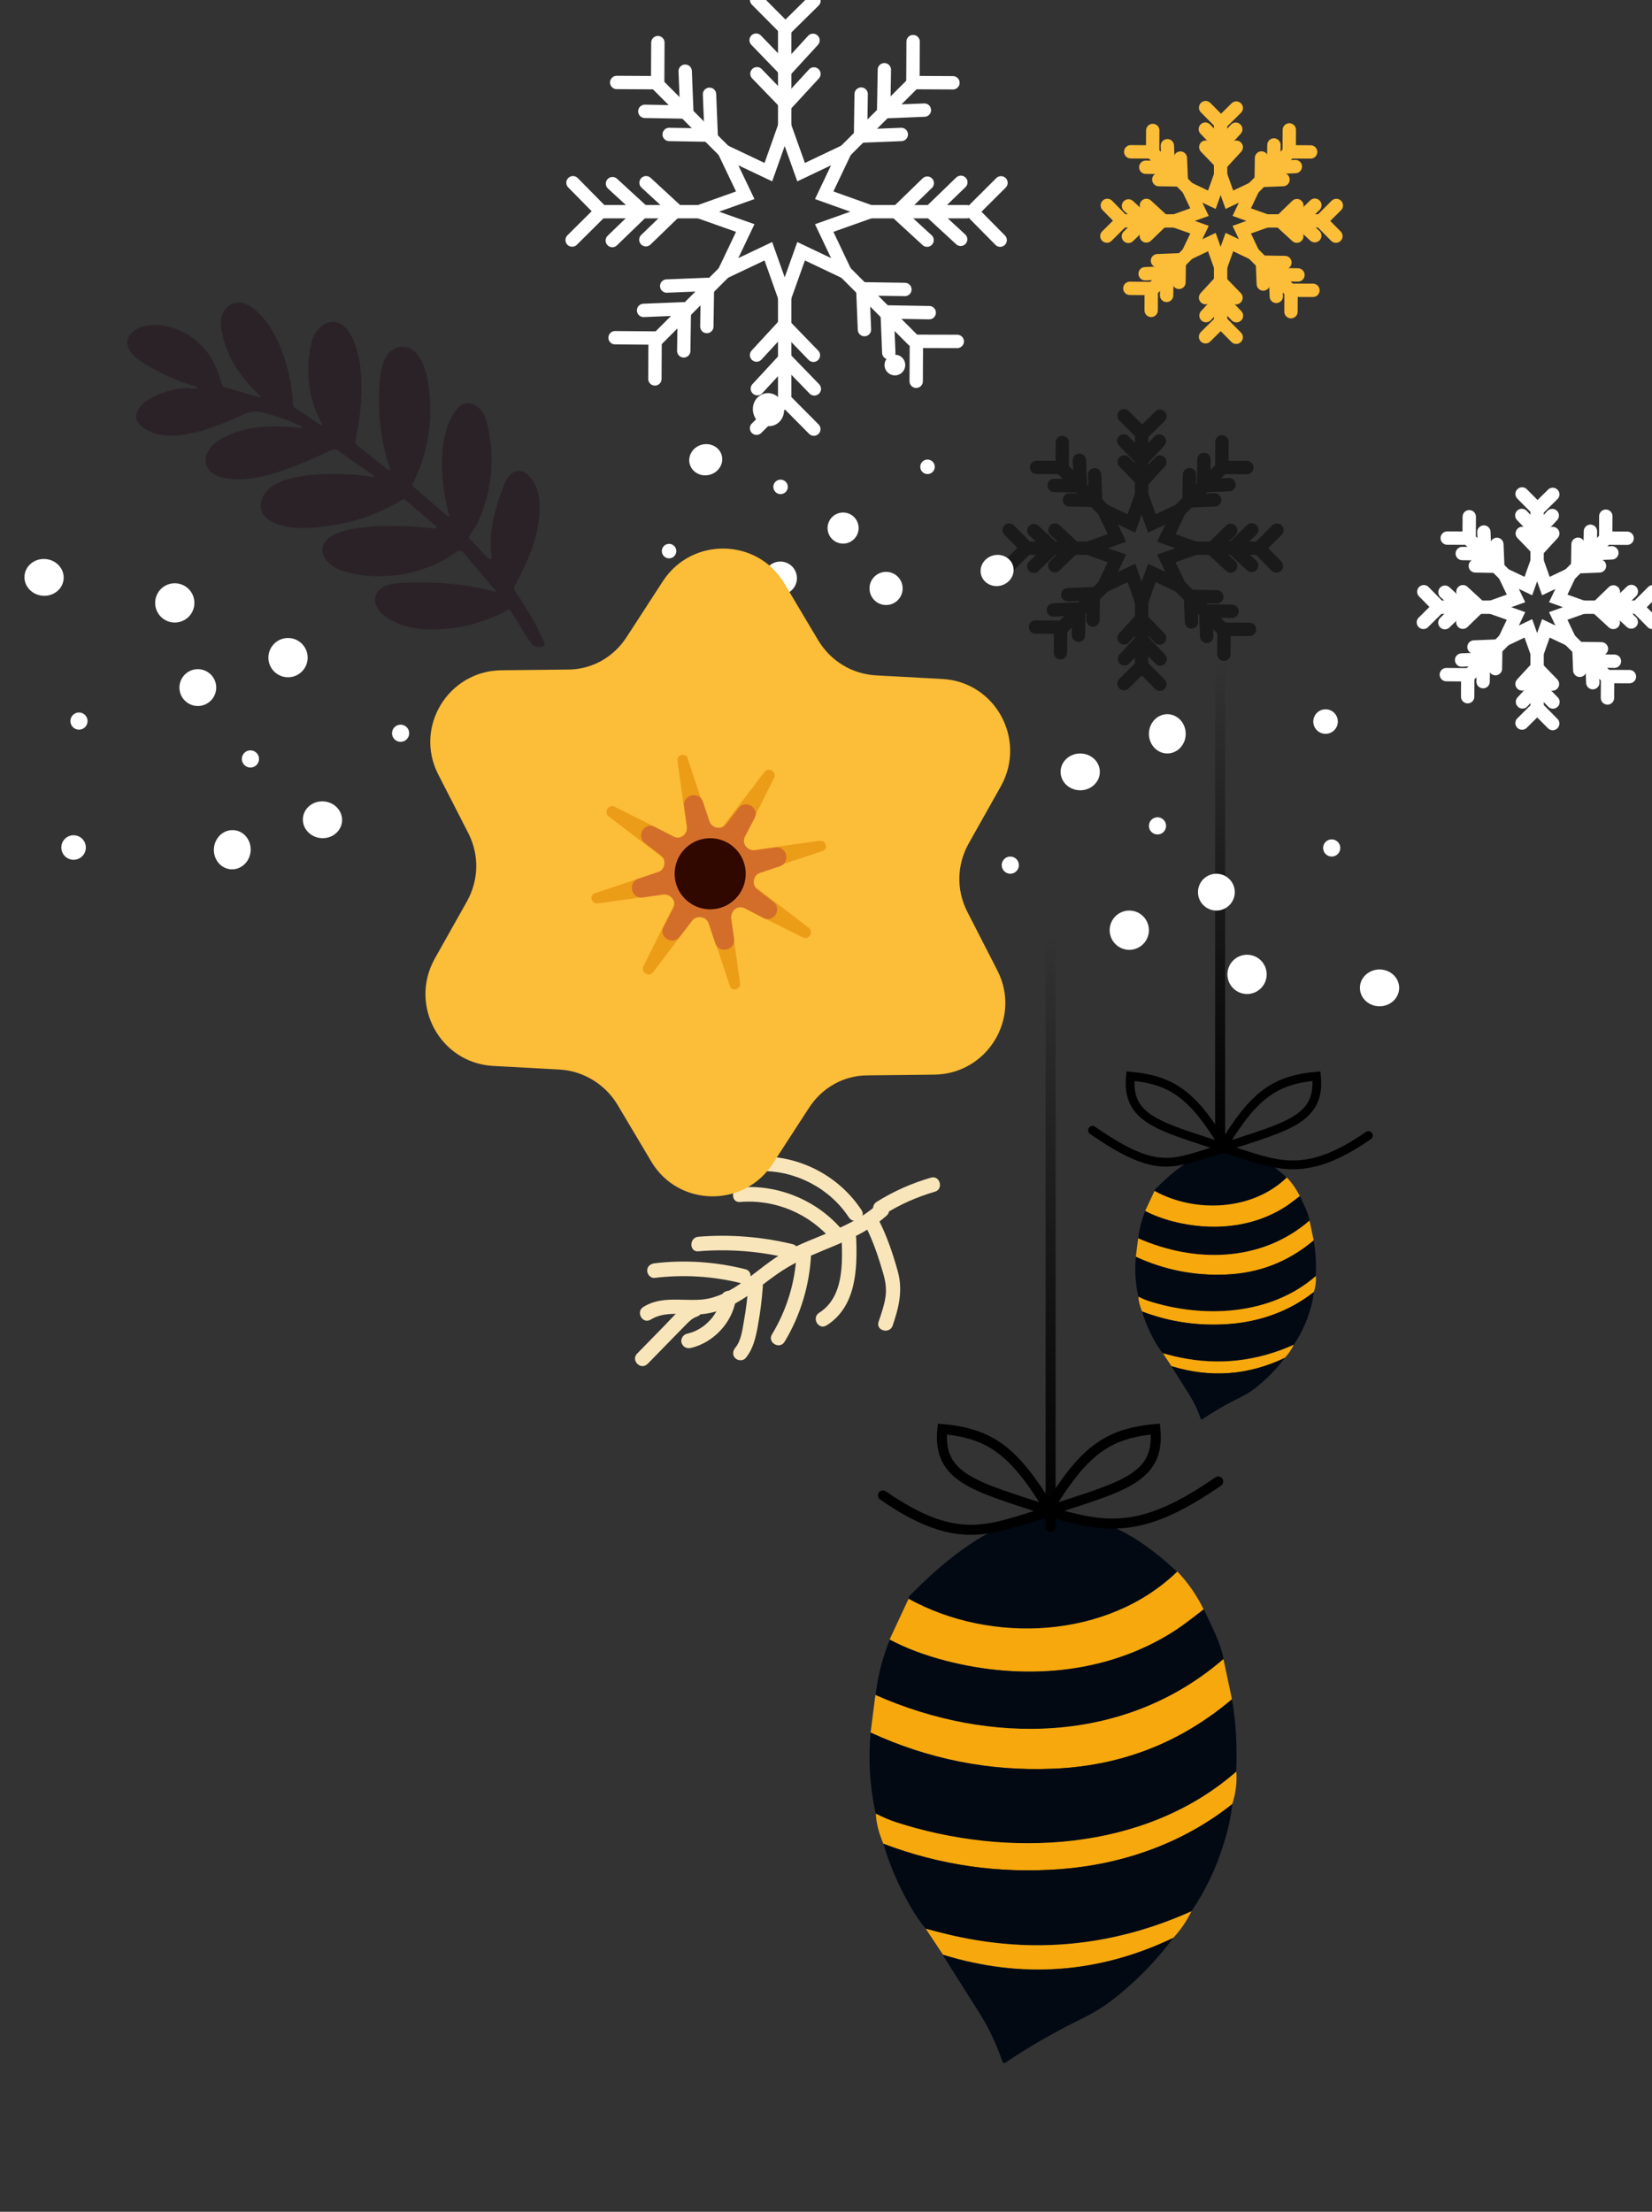 <svg xmlns="http://www.w3.org/2000/svg" fill="none" viewBox="0 0 337 451" height="451" width="337">
<rect x="0" y="0" width="337" height="451" fill="#333333" stroke="none"/>
<g clip-path="url(#clip0_165_402)">
<path fill="#020913" d="M240.127 320.504C225.917 334.281 202.129 335.358 185.295 326.052C185.323 325.911 185.338 325.67 185.538 325.411C201.535 309.188 218.628 300.173 240.122 320.5L240.127 320.504Z"></path>
<path fill="#F7A80C" d="M185.339 325.995C202.162 335.303 225.96 334.224 240.171 320.448C242.371 322.727 244.147 325.345 245.53 328.144C242.572 330.477 240.525 331.946 239.401 332.653C225.58 341.444 208.608 342.678 192.912 338.63C188.674 337.495 184.867 336.116 181.468 334.315L185.344 326L185.339 325.995Z"></path>
<path fill="#020913" d="M181.513 334.35C184.912 336.151 188.674 337.576 192.957 338.665C208.648 342.719 225.621 341.484 239.446 332.688C240.565 331.987 242.652 330.466 245.575 328.179C247.118 331.517 248.925 334.735 249.616 338.324C229.489 355.694 201.814 355.916 178.622 345.652C179.051 341.687 180.06 337.927 181.507 334.345L181.513 334.35Z"></path>
<path fill="#F7A80C" d="M178.577 345.618C201.764 355.886 229.485 355.699 249.571 338.289L251.312 346.492C240.77 355.424 228.614 360.142 214.663 360.661C201.739 361.146 189.367 358.67 177.599 353.284L178.577 345.618Z"></path>
<path fill="#020913" d="M177.599 353.284C189.323 358.727 201.7 361.197 214.663 360.661C228.608 360.138 240.799 355.374 251.312 346.492C252.155 351.271 252.404 356.175 252.176 361.278C233.369 377.687 205.312 378.938 182.683 371.579C181.565 371.209 180.243 370.681 178.645 369.859C177.422 364.291 177.092 358.747 177.603 353.278L177.599 353.284Z"></path>
<path fill="#F7A80C" d="M178.68 369.814C180.272 370.632 181.599 371.163 182.718 371.534C205.347 378.893 233.455 377.681 252.211 361.233C252.362 363.494 252.081 365.673 251.38 367.86C241.277 375.897 229.023 380.207 216.248 381.139C203.797 382.071 191.75 380.352 180.204 375.958C179.273 373.75 178.724 371.677 178.675 369.82L178.68 369.814Z"></path>
<path fill="#020913" d="M180.209 375.952C191.754 380.346 203.797 382.071 216.252 381.134C228.977 380.162 241.282 375.891 251.384 367.854C251.234 369.224 251.016 370.461 250.764 371.752C249.237 378.417 246.651 384.425 243.045 389.724C227.805 396.507 212.295 398.296 196.429 395.108C194.8 394.757 192.26 394.197 188.843 393.282C187.691 391.895 186.6 390.312 185.632 388.572C183.242 384.407 181.449 380.218 180.204 375.948L180.209 375.952Z"></path>
<path fill="#F7A80C" d="M188.842 393.282C192.26 394.197 194.761 394.808 196.429 395.108C212.29 398.302 227.852 396.552 243.045 389.724C242.089 391.705 240.869 393.49 239.356 395.131C224.175 402.373 208.493 403.534 192.36 398.562L188.848 393.286L188.842 393.282Z"></path>
<path fill="#020913" d="M192.31 398.614C208.444 403.586 224.126 402.425 239.307 395.183C235.611 400.169 231.276 404.49 226.439 408.179C224.907 409.309 222.841 410.593 220.204 411.858C214.997 414.432 209.96 417.308 205.115 420.577C204.903 420.746 204.655 420.636 204.542 420.467C204.509 420.441 204.488 420.398 204.48 420.338C203.29 416.858 201.759 413.61 199.772 410.415C197.21 406.369 194.704 402.448 192.31 398.614Z"></path>
<path stroke-linecap="round" stroke-width="2.044" stroke="url(#paint0_linear_165_402)" d="M248.901 232.973V134.654"></path>
<path stroke-linecap="round" stroke-width="2.044" stroke="url(#paint1_linear_165_402)" d="M214.318 311.343V190.226"></path>
<path stroke-linejoin="round" stroke-linecap="round" stroke-width="2.725" stroke="#1A1A1A" d="M249.27 90.088L249.244 95.315L254.353 95.341"></path>
<path stroke-linejoin="round" stroke-linecap="round" stroke-width="2.725" stroke="#1A1A1A" d="M245.603 93.677L245.511 99.035L250.711 98.826"></path>
<path stroke-linejoin="round" stroke-linecap="round" stroke-width="2.725" stroke="#1A1A1A" d="M242.642 96.782L242.563 102.14L247.764 101.93"></path>
<path stroke-linejoin="round" stroke-linecap="round" stroke-width="2.725" stroke="#1A1A1A" d="M216.324 133.108L216.35 127.894L211.241 127.854"></path>
<path stroke-linejoin="round" stroke-linecap="round" stroke-width="2.725" stroke="#1A1A1A" d="M220.005 129.532L220.083 124.161L214.883 124.37"></path>
<path stroke-linejoin="round" stroke-linecap="round" stroke-width="2.725" stroke="#1A1A1A" d="M222.952 126.427L223.031 121.056L217.83 121.265"></path>
<path stroke-linejoin="round" stroke-linecap="round" stroke-width="2.725" stroke="#1A1A1A" d="M236.602 139.514L232.921 135.806L229.293 139.396"></path>
<path stroke-linejoin="round" stroke-linecap="round" stroke-width="2.725" stroke="#1A1A1A" d="M236.668 134.378L232.934 130.527L229.397 134.352"></path>
<path stroke-linejoin="round" stroke-linecap="round" stroke-width="2.725" stroke="#1A1A1A" d="M236.55 130.095L232.817 126.243L229.293 130.069"></path>
<path stroke-linejoin="round" stroke-linecap="round" stroke-width="2.725" stroke="#1A1A1A" d="M254.903 128.327L249.69 128.314L249.663 133.409"></path>
<path stroke-linejoin="round" stroke-linecap="round" stroke-width="2.725" stroke="#1A1A1A" d="M251.327 124.659L245.956 124.567L246.166 129.768"></path>
<path stroke-linejoin="round" stroke-linecap="round" stroke-width="2.725" stroke="#1A1A1A" d="M248.222 121.698L242.851 121.619L243.061 126.82"></path>
<path stroke-linejoin="round" stroke-linecap="round" stroke-width="2.725" stroke="#1A1A1A" d="M211.451 95.301L216.677 95.328L216.704 90.219"></path>
<path stroke-linejoin="round" stroke-linecap="round" stroke-width="2.725" stroke="#1A1A1A" d="M215.04 98.983L220.398 99.074L220.188 93.861"></path>
<path stroke-linejoin="round" stroke-linecap="round" stroke-width="2.725" stroke="#1A1A1A" d="M218.145 101.93L223.503 102.022L223.293 96.808"></path>
<path stroke-linejoin="round" stroke-linecap="round" stroke-width="2.725" stroke="#1A1A1A" d="M205.765 115.397L209.46 111.729L205.87 108.087"></path>
<path stroke-linejoin="round" stroke-linecap="round" stroke-width="2.725" stroke="#1A1A1A" d="M210.888 115.462L214.752 111.728L210.914 108.205"></path>
<path stroke-linejoin="round" stroke-linecap="round" stroke-width="2.725" stroke="#1A1A1A" d="M215.171 115.357L219.035 111.624L215.197 108.087"></path>
<path stroke-linejoin="round" stroke-linecap="round" stroke-width="2.725" stroke="#1A1A1A" d="M260.484 108.1L256.789 111.781L260.379 115.41"></path>
<path stroke-linejoin="round" stroke-linecap="round" stroke-width="2.725" stroke="#1A1A1A" d="M255.362 108.035L251.497 111.768L255.336 115.305"></path>
<path stroke-linejoin="round" stroke-linecap="round" stroke-width="2.725" stroke="#1A1A1A" d="M251.078 108.14L247.214 111.886L251.052 115.41"></path>
<path stroke-linejoin="round" stroke-linecap="round" stroke-width="2.725" stroke="#1A1A1A" d="M229.306 84.782L232.974 88.476L236.616 84.887"></path>
<path stroke-linejoin="round" stroke-linecap="round" stroke-width="2.725" stroke="#1A1A1A" d="M229.241 89.904L232.974 93.769L236.498 89.931"></path>
<path stroke-linejoin="round" stroke-linecap="round" stroke-width="2.725" stroke="#1A1A1A" d="M229.345 94.188L233.079 98.052L236.616 94.214"></path>
<path stroke-linejoin="round" stroke-linecap="round" stroke-width="2.725" stroke="#1A1A1A" d="M232.882 122.628V135.23"></path>
<path stroke-linejoin="round" stroke-linecap="round" stroke-width="2.725" stroke="#1A1A1A" d="M232.882 88.332V100.934"></path>
<path stroke-linejoin="round" stroke-linecap="round" stroke-width="2.725" stroke="#1A1A1A" d="M243.716 111.781H256.095"></path>
<path stroke-linejoin="round" stroke-linecap="round" stroke-width="2.725" stroke="#1A1A1A" d="M209.682 111.781H222.062"></path>
<path stroke-linejoin="round" stroke-linecap="round" stroke-width="2.725" stroke="#1A1A1A" d="M240.546 119.431L249.283 128.169"></path>
<path stroke-linejoin="round" stroke-linecap="round" stroke-width="2.725" stroke="#1A1A1A" d="M216.494 95.393L225.218 104.105"></path>
<path stroke-linejoin="round" stroke-linecap="round" stroke-width="2.725" stroke="#1A1A1A" d="M225.192 119.471L216.494 128.169"></path>
<path stroke-linejoin="round" stroke-linecap="round" stroke-width="2.725" stroke="#1A1A1A" d="M249.283 95.393L240.546 104.118"></path>
<path stroke-miterlimit="10" stroke-width="2.725" stroke="#1A1A1A" d="M232.882 100.869L234.978 106.738L240.598 104.065L237.926 109.685L243.794 111.781L237.926 113.864L240.598 119.497L234.978 116.824L232.882 122.693L230.799 116.824L225.166 119.497L227.852 113.864L221.97 111.781L227.852 109.685L225.166 104.065L230.799 106.738L232.882 100.869Z"></path>
<path stroke-linejoin="round" stroke-linecap="round" stroke-width="2.725" stroke="white" d="M186.271 8.482L186.229 16.839L194.397 16.881"></path>
<path stroke-linejoin="round" stroke-linecap="round" stroke-width="2.725" stroke="white" d="M180.406 14.221L180.26 22.787L188.575 22.452"></path>
<path stroke-linejoin="round" stroke-linecap="round" stroke-width="2.725" stroke="white" d="M175.673 19.185L175.547 27.751L183.862 27.416"></path>
<path stroke-linejoin="round" stroke-linecap="round" stroke-width="2.725" stroke="white" d="M133.596 77.262L133.638 68.927L125.47 68.864"></path>
<path stroke-linejoin="round" stroke-linecap="round" stroke-width="2.725" stroke="white" d="M139.482 71.545L139.607 62.958L131.292 63.293"></path>
<path stroke-linejoin="round" stroke-linecap="round" stroke-width="2.725" stroke="white" d="M144.194 66.581L144.319 57.994L136.005 58.329"></path>
<path stroke-linejoin="round" stroke-linecap="round" stroke-width="2.725" stroke="white" d="M166.018 87.504L160.133 81.577L154.331 87.316"></path>
<path stroke-linejoin="round" stroke-linecap="round" stroke-width="2.725" stroke="white" d="M166.122 79.294L160.153 73.137L154.498 79.252"></path>
<path stroke-linejoin="round" stroke-linecap="round" stroke-width="2.725" stroke="white" d="M165.934 72.445L159.965 66.288L154.331 72.403"></path>
<path stroke-linejoin="round" stroke-linecap="round" stroke-width="2.725" stroke="white" d="M195.277 69.618L186.941 69.597L186.899 77.745"></path>
<path stroke-linejoin="round" stroke-linecap="round" stroke-width="2.725" stroke="white" d="M189.559 63.754L180.972 63.607L181.307 71.922"></path>
<path stroke-linejoin="round" stroke-linecap="round" stroke-width="2.725" stroke="white" d="M184.595 59.021L176.008 58.895L176.343 67.21"></path>
<path stroke-linejoin="round" stroke-linecap="round" stroke-width="2.725" stroke="white" d="M125.805 16.818L134.162 16.86L134.204 8.692"></path>
<path stroke-linejoin="round" stroke-linecap="round" stroke-width="2.725" stroke="white" d="M131.544 22.703L140.11 22.85L139.775 14.514"></path>
<path stroke-linejoin="round" stroke-linecap="round" stroke-width="2.725" stroke="white" d="M136.508 27.416L145.074 27.562L144.739 19.227"></path>
<path stroke-linejoin="round" stroke-linecap="round" stroke-width="2.725" stroke="white" d="M116.716 48.947L122.622 43.082L116.883 37.26"></path>
<path stroke-linejoin="round" stroke-linecap="round" stroke-width="2.725" stroke="white" d="M124.905 49.051L131.083 43.082L124.947 37.448"></path>
<path stroke-linejoin="round" stroke-linecap="round" stroke-width="2.725" stroke="white" d="M131.753 48.884L137.931 42.915L131.795 37.26"></path>
<path stroke-linejoin="round" stroke-linecap="round" stroke-width="2.725" stroke="white" d="M204.199 37.28L198.293 43.166L204.031 48.967"></path>
<path stroke-linejoin="round" stroke-linecap="round" stroke-width="2.725" stroke="white" d="M196.01 37.176L189.831 43.145L195.968 48.8"></path>
<path stroke-linejoin="round" stroke-linecap="round" stroke-width="2.725" stroke="white" d="M189.161 37.343L182.983 43.334L189.12 48.968"></path>
<path stroke-linejoin="round" stroke-linecap="round" stroke-width="2.725" stroke="white" d="M154.352 0L160.217 5.906L166.039 0.168"></path>
<path stroke-linejoin="round" stroke-linecap="round" stroke-width="2.725" stroke="white" d="M154.247 8.19L160.216 14.368L165.85 8.231"></path>
<path stroke-linejoin="round" stroke-linecap="round" stroke-width="2.725" stroke="white" d="M154.415 15.038L160.384 21.216L166.039 15.079"></path>
<path stroke-linejoin="round" stroke-linecap="round" stroke-width="2.725" stroke="white" d="M160.07 60.507V80.656"></path>
<path stroke-linejoin="round" stroke-linecap="round" stroke-width="2.725" stroke="white" d="M160.07 5.676V25.824"></path>
<path stroke-linejoin="round" stroke-linecap="round" stroke-width="2.725" stroke="white" d="M177.391 43.166H197.183"></path>
<path stroke-linejoin="round" stroke-linecap="round" stroke-width="2.725" stroke="white" d="M122.978 43.166H142.77"></path>
<path stroke-linejoin="round" stroke-linecap="round" stroke-width="2.725" stroke="white" d="M172.322 55.397L186.292 69.367"></path>
<path stroke-linejoin="round" stroke-linecap="round" stroke-width="2.725" stroke="white" d="M133.868 16.965L147.817 30.893"></path>
<path stroke-linejoin="round" stroke-linecap="round" stroke-width="2.725" stroke="white" d="M147.775 55.46L133.868 69.367"></path>
<path stroke-linejoin="round" stroke-linecap="round" stroke-width="2.725" stroke="white" d="M186.292 16.965L172.322 30.914"></path>
<path stroke-miterlimit="10" stroke-width="2.725" stroke="white" d="M160.07 25.72L163.421 35.103L172.406 30.83L168.133 39.815L177.516 43.166L168.133 46.496L172.406 55.502L163.421 51.23L160.07 60.613L156.74 51.23L147.734 55.502L152.027 46.496L142.623 43.166L152.027 39.815L147.734 30.83L156.74 35.103L160.07 25.72Z"></path>
<path stroke-linejoin="round" stroke-linecap="round" stroke-width="2.725" stroke="#FCBD38" d="M263.015 26.49L262.993 30.961L267.363 30.983"></path>
<path stroke-linejoin="round" stroke-linecap="round" stroke-width="2.725" stroke="#FCBD38" d="M259.878 29.56L259.799 34.144L264.248 33.964"></path>
<path stroke-linejoin="round" stroke-linecap="round" stroke-width="2.725" stroke="#FCBD38" d="M257.345 32.216L257.278 36.8L261.727 36.62"></path>
<path stroke-linejoin="round" stroke-linecap="round" stroke-width="2.725" stroke="#FCBD38" d="M234.832 63.291L234.854 58.831L230.484 58.797"></path>
<path stroke-linejoin="round" stroke-linecap="round" stroke-width="2.725" stroke="#FCBD38" d="M237.981 60.232L238.048 55.637L233.599 55.816"></path>
<path stroke-linejoin="round" stroke-linecap="round" stroke-width="2.725" stroke="#FCBD38" d="M240.502 57.576L240.569 52.981L236.121 53.16"></path>
<path stroke-linejoin="round" stroke-linecap="round" stroke-width="2.725" stroke="#FCBD38" d="M252.179 68.771L249.03 65.599L245.926 68.67"></path>
<path stroke-linejoin="round" stroke-linecap="round" stroke-width="2.725" stroke="#FCBD38" d="M252.235 64.378L249.041 61.083L246.016 64.355"></path>
<path stroke-linejoin="round" stroke-linecap="round" stroke-width="2.725" stroke="#FCBD38" d="M252.134 60.713L248.94 57.419L245.926 60.691"></path>
<path stroke-linejoin="round" stroke-linecap="round" stroke-width="2.725" stroke="#FCBD38" d="M267.834 59.201L263.374 59.19L263.351 63.549"></path>
<path stroke-linejoin="round" stroke-linecap="round" stroke-width="2.725" stroke="#FCBD38" d="M264.775 56.063L260.18 55.984L260.36 60.433"></path>
<path stroke-linejoin="round" stroke-linecap="round" stroke-width="2.725" stroke="#FCBD38" d="M262.119 53.53L257.524 53.463L257.704 57.912"></path>
<path stroke-linejoin="round" stroke-linecap="round" stroke-width="2.725" stroke="#FCBD38" d="M230.663 30.95L235.134 30.972L235.157 26.602"></path>
<path stroke-linejoin="round" stroke-linecap="round" stroke-width="2.725" stroke="#FCBD38" d="M233.734 34.099L238.317 34.177L238.138 29.717"></path>
<path stroke-linejoin="round" stroke-linecap="round" stroke-width="2.725" stroke="#FCBD38" d="M236.39 36.62L240.973 36.699L240.794 32.238"></path>
<path stroke-linejoin="round" stroke-linecap="round" stroke-width="2.725" stroke="#FCBD38" d="M225.8 48.14L228.96 45.002L225.889 41.887"></path>
<path stroke-linejoin="round" stroke-linecap="round" stroke-width="2.725" stroke="#FCBD38" d="M230.181 48.196L233.487 45.002L230.204 41.988"></path>
<path stroke-linejoin="round" stroke-linecap="round" stroke-width="2.725" stroke="#FCBD38" d="M233.846 48.107L237.151 44.913L233.868 41.887"></path>
<path stroke-linejoin="round" stroke-linecap="round" stroke-width="2.725" stroke="#FCBD38" d="M272.608 41.898L269.448 45.047L272.518 48.151"></path>
<path stroke-linejoin="round" stroke-linecap="round" stroke-width="2.725" stroke="#FCBD38" d="M268.226 41.842L264.92 45.036L268.204 48.062"></path>
<path stroke-linejoin="round" stroke-linecap="round" stroke-width="2.725" stroke="#FCBD38" d="M264.562 41.932L261.256 45.137L264.54 48.151"></path>
<path stroke-linejoin="round" stroke-linecap="round" stroke-width="2.725" stroke="#FCBD38" d="M245.938 21.951L249.075 25.112L252.191 22.041"></path>
<path stroke-linejoin="round" stroke-linecap="round" stroke-width="2.725" stroke="#FCBD38" d="M245.881 26.333L249.075 29.639L252.089 26.355"></path>
<path stroke-linejoin="round" stroke-linecap="round" stroke-width="2.725" stroke="#FCBD38" d="M245.971 29.997L249.165 33.303L252.19 30.02"></path>
<path stroke-linejoin="round" stroke-linecap="round" stroke-width="2.725" stroke="#FCBD38" d="M248.997 54.326V65.106"></path>
<path stroke-linejoin="round" stroke-linecap="round" stroke-width="2.725" stroke="#FCBD38" d="M248.997 24.988V35.768"></path>
<path stroke-linejoin="round" stroke-linecap="round" stroke-width="2.725" stroke="#FCBD38" d="M258.264 45.047H268.854"></path>
<path stroke-linejoin="round" stroke-linecap="round" stroke-width="2.725" stroke="#FCBD38" d="M229.15 45.047H239.74"></path>
<path stroke-linejoin="round" stroke-linecap="round" stroke-width="2.725" stroke="#FCBD38" d="M255.552 51.591L263.027 59.066"></path>
<path stroke-linejoin="round" stroke-linecap="round" stroke-width="2.725" stroke="#FCBD38" d="M234.977 31.028L242.441 38.48"></path>
<path stroke-linejoin="round" stroke-linecap="round" stroke-width="2.725" stroke="#FCBD38" d="M242.418 51.625L234.977 59.066"></path>
<path stroke-linejoin="round" stroke-linecap="round" stroke-width="2.725" stroke="#FCBD38" d="M263.027 31.028L255.552 38.492"></path>
<path stroke-miterlimit="10" stroke-width="2.725" stroke="#FCBD38" d="M248.997 35.712L250.79 40.733L255.597 38.447L253.311 43.254L258.331 45.047L253.311 46.829L255.597 51.648L250.79 49.362L248.997 54.382L247.215 49.362L242.396 51.648L244.694 46.829L239.662 45.047L244.694 43.254L242.396 38.447L247.215 40.733L248.997 35.712Z"></path>
<path stroke-linejoin="round" stroke-linecap="round" stroke-width="2.725" stroke="white" d="M327.578 105.257L327.556 109.728L331.926 109.751"></path>
<path stroke-linejoin="round" stroke-linecap="round" stroke-width="2.725" stroke="white" d="M324.441 108.328L324.362 112.911L328.811 112.732"></path>
<path stroke-linejoin="round" stroke-linecap="round" stroke-width="2.725" stroke="white" d="M321.908 110.983L321.841 115.567L326.29 115.387"></path>
<path stroke-linejoin="round" stroke-linecap="round" stroke-width="2.725" stroke="white" d="M299.395 142.057L299.417 137.597L295.047 137.564"></path>
<path stroke-linejoin="round" stroke-linecap="round" stroke-width="2.725" stroke="white" d="M302.544 138.998L302.611 134.404L298.162 134.583"></path>
<path stroke-linejoin="round" stroke-linecap="round" stroke-width="2.725" stroke="white" d="M305.065 136.342L305.132 131.748L300.684 131.927"></path>
<path stroke-linejoin="round" stroke-linecap="round" stroke-width="2.725" stroke="white" d="M316.742 147.537L313.593 144.366L310.489 147.437"></path>
<path stroke-linejoin="round" stroke-linecap="round" stroke-width="2.725" stroke="white" d="M316.798 143.145L313.604 139.85L310.579 143.122"></path>
<path stroke-linejoin="round" stroke-linecap="round" stroke-width="2.725" stroke="white" d="M316.697 139.48L313.504 136.186L310.489 139.458"></path>
<path stroke-linejoin="round" stroke-linecap="round" stroke-width="2.725" stroke="white" d="M332.397 137.968L327.937 137.957L327.915 142.316"></path>
<path stroke-linejoin="round" stroke-linecap="round" stroke-width="2.725" stroke="white" d="M329.338 134.83L324.744 134.751L324.923 139.2"></path>
<path stroke-linejoin="round" stroke-linecap="round" stroke-width="2.725" stroke="white" d="M326.682 132.297L322.088 132.23L322.267 136.679"></path>
<path stroke-linejoin="round" stroke-linecap="round" stroke-width="2.725" stroke="white" d="M295.226 109.717L299.698 109.739L299.72 105.369"></path>
<path stroke-linejoin="round" stroke-linecap="round" stroke-width="2.725" stroke="white" d="M298.297 112.866L302.88 112.944L302.701 108.484"></path>
<path stroke-linejoin="round" stroke-linecap="round" stroke-width="2.725" stroke="white" d="M300.953 115.387L305.536 115.466L305.357 111.005"></path>
<path stroke-linejoin="round" stroke-linecap="round" stroke-width="2.725" stroke="white" d="M290.363 126.907L293.523 123.769L290.453 120.654"></path>
<path stroke-linejoin="round" stroke-linecap="round" stroke-width="2.725" stroke="white" d="M294.745 126.963L298.051 123.769L294.767 120.755"></path>
<path stroke-linejoin="round" stroke-linecap="round" stroke-width="2.725" stroke="white" d="M298.409 126.874L301.715 123.68L298.431 120.654"></path>
<path stroke-linejoin="round" stroke-linecap="round" stroke-width="2.725" stroke="white" d="M337.171 120.665L334.011 123.814L337.081 126.918"></path>
<path stroke-linejoin="round" stroke-linecap="round" stroke-width="2.725" stroke="white" d="M332.789 120.609L329.484 123.803L332.767 126.829"></path>
<path stroke-linejoin="round" stroke-linecap="round" stroke-width="2.725" stroke="white" d="M329.125 120.699L325.819 123.904L329.103 126.918"></path>
<path stroke-linejoin="round" stroke-linecap="round" stroke-width="2.725" stroke="white" d="M310.501 100.718L313.639 103.879L316.754 100.808"></path>
<path stroke-linejoin="round" stroke-linecap="round" stroke-width="2.725" stroke="white" d="M310.444 105.1L313.638 108.406L316.653 105.123"></path>
<path stroke-linejoin="round" stroke-linecap="round" stroke-width="2.725" stroke="white" d="M310.534 108.764L313.728 112.07L316.754 108.787"></path>
<path stroke-linejoin="round" stroke-linecap="round" stroke-width="2.725" stroke="white" d="M313.56 133.093V143.873"></path>
<path stroke-linejoin="round" stroke-linecap="round" stroke-width="2.725" stroke="white" d="M313.56 103.755V114.536"></path>
<path stroke-linejoin="round" stroke-linecap="round" stroke-width="2.725" stroke="white" d="M322.827 123.814H333.417"></path>
<path stroke-linejoin="round" stroke-linecap="round" stroke-width="2.725" stroke="white" d="M293.714 123.814H304.303"></path>
<path stroke-linejoin="round" stroke-linecap="round" stroke-width="2.725" stroke="white" d="M320.115 130.359L327.59 137.833"></path>
<path stroke-linejoin="round" stroke-linecap="round" stroke-width="2.725" stroke="white" d="M299.541 109.795L307.004 117.247"></path>
<path stroke-linejoin="round" stroke-linecap="round" stroke-width="2.725" stroke="white" d="M306.981 130.392L299.541 137.833"></path>
<path stroke-linejoin="round" stroke-linecap="round" stroke-width="2.725" stroke="white" d="M327.59 109.795L320.115 117.259"></path>
<path stroke-miterlimit="10" stroke-width="2.725" stroke="white" d="M313.56 114.48L315.353 119.5L320.16 117.214L317.874 122.021L322.895 123.814L317.874 125.596L320.16 130.415L315.353 128.129L313.56 133.149L311.778 128.129L306.959 130.415L309.257 125.596L304.225 123.814L309.257 122.021L306.959 117.214L311.778 119.5L313.56 114.48Z"></path>
<path fill="#2B2227" d="M76.097 97.252C71.038 96.32 56.014 95.633 53.607 101.355C51.441 106.504 58.487 107.796 62.19 107.674C69.356 107.401 75.949 105.682 82.09 101.856C82.271 101.766 82.482 101.736 82.632 101.886L88.957 107.304C89.078 107.394 89.078 107.544 88.987 107.665C88.957 107.755 88.807 107.755 88.747 107.785C84.14 107.155 69.296 106.227 66.316 110.503C64.601 112.943 67.161 115.501 69.691 116.343C77.399 118.809 86.582 117.301 93.204 112.481C93.596 112.21 94.138 112.24 94.469 112.601L100.945 120.276C101.186 120.608 101.156 120.698 100.735 120.608C96.218 119.405 91.551 118.804 86.733 118.806C83.782 118.777 80.41 118.658 78.453 119.562C75.684 120.797 76.136 123.808 78.245 125.463C84.871 130.579 96.974 128.136 103.536 124.4C103.777 124.28 104.018 124.31 104.138 124.551L108.175 130.963C108.537 131.535 109.079 131.866 109.771 131.895L110.163 131.925C111.006 131.955 111.277 131.594 110.945 130.781C109.318 127.229 107.42 123.887 105.131 120.666C104.859 120.275 104.829 119.763 105.07 119.342C108.049 113.861 110.606 107.988 109.971 101.605C109.578 97.511 105.211 92.695 102.714 99.139C101.06 103.355 99.436 109.137 100.311 113.592C100.341 113.803 100.22 114.014 100.01 114.044C99.859 114.044 99.769 114.014 99.648 113.924L95.793 109.83C95.642 109.68 95.612 109.469 95.732 109.258C96.033 108.656 96.635 108.054 96.936 107.602C100.487 100.555 101.207 93.268 99.187 85.621C98.523 83.092 95.481 80.775 93.345 83.275C88.981 88.245 89.827 98.812 91.576 104.864C91.757 105.376 91.576 105.466 91.184 105.135L84.317 99.236C84.167 99.085 84.076 98.905 84.197 98.694C87.416 92.189 88.468 85.264 87.351 78.068C87.049 76.111 86.235 73.281 84.759 71.837C82.892 69.91 80.092 70.483 78.708 72.832C78.106 73.886 77.685 75.302 77.535 76.958C76.875 83.311 77.539 89.453 79.499 95.474C79.649 95.926 79.559 96.046 79.107 95.745L72.993 90.9C72.632 90.629 72.481 90.177 72.541 89.696C73.924 83.432 74.764 73.827 71.42 68.047C68.799 63.562 64.403 65.912 63.502 69.977C62.239 75.729 62.903 81.118 65.495 86.145C65.796 86.747 65.675 86.808 65.133 86.477L60.255 83.196C59.953 83.046 59.773 82.685 59.773 82.384C59.529 76.181 56.876 66.668 51.546 62.785C47.811 59.987 44.35 62.999 45.164 67.184C46.25 72.964 48.901 76.757 53.088 80.76C53.359 81.001 53.329 81.091 52.907 81.001L45.951 78.986C45.53 78.896 45.289 78.565 45.168 78.174C43.66 71.851 39.293 67.186 32.849 66.345C27.279 65.594 22.583 69.901 29.239 74.024C32.491 76.01 35.714 77.484 38.936 78.507C40.833 79.138 40.773 79.319 38.815 79.169C35.925 78.96 30.265 80.437 28.369 83.268C27.406 84.653 27.647 85.888 28.942 86.971C34.213 91.335 44.238 86.996 49.325 84.676C51.824 83.501 52.998 83.891 55.468 84.613C57.576 85.215 59.443 85.937 61.159 86.809C61.852 87.14 61.792 87.321 61.069 87.231C55.589 86.661 49.959 86.693 44.992 89.555C41.138 91.784 40.508 96.241 45.536 97.413C52.342 98.976 61.704 94.517 67.695 91.745C68.056 91.564 68.538 91.624 68.869 91.835L76.278 97.011C76.458 97.222 76.428 97.312 76.097 97.252Z"></path>
<path fill="#F9E5BA" d="M155.349 238.791C162.415 238.722 169.302 242.344 173.182 248.258C174.234 249.856 176.804 248.367 175.752 246.76C171.297 239.972 163.487 235.745 155.349 235.824C153.434 235.844 153.434 238.821 155.349 238.801V238.791Z"></path>
<path fill="#F9E5BA" d="M150.963 245.093C158.088 244.497 165.124 247.445 169.719 252.932C170.949 254.401 173.043 252.287 171.822 250.829C166.781 244.805 158.793 241.471 150.963 242.116C149.068 242.275 149.048 245.252 150.963 245.093Z"></path>
<path fill="#F9E5BA" d="M142.469 255.145C148.661 254.639 154.863 255.106 160.897 256.564C162.762 257.011 163.556 254.143 161.691 253.696C155.409 252.178 148.909 251.652 142.469 252.178C140.573 252.327 140.553 255.314 142.469 255.155V255.145Z"></path>
<path fill="#F9E5BA" d="M133.507 260.573C139.452 259.859 145.455 260.206 151.261 261.675C153.116 262.141 153.91 259.273 152.055 258.807C146.001 257.279 139.71 256.852 133.507 257.596C132.714 257.695 132.019 258.211 132.019 259.085C132.019 259.819 132.704 260.672 133.507 260.573Z"></path>
<path fill="#F9E5BA" d="M132.744 269.078C135.77 267.172 139.611 268.234 142.965 267.986C146.319 267.738 149.485 266.279 152.303 264.364C155.121 262.449 157.771 260.107 160.768 258.35C163.765 256.594 167.198 255.294 170.473 253.914C174.204 252.337 177.826 250.58 180.873 247.861C182.312 246.591 180.198 244.487 178.769 245.757C173.46 250.471 166.226 251.95 160.113 255.294C154.456 258.39 149.574 264.612 142.766 265.019C138.857 265.257 134.758 264.275 131.235 266.498C129.618 267.52 131.116 270.1 132.734 269.068L132.744 269.078Z"></path>
<path fill="#F9E5BA" d="M132.079 278.138L137.438 272.65C138.281 271.787 139.125 270.914 139.978 270.06C140.306 269.733 140.722 269.326 141.04 269.078C141.377 268.82 141.814 268.582 142.171 268.463C142.935 268.224 143.431 267.431 143.213 266.627C142.995 265.823 142.151 265.347 141.377 265.585C138.986 266.339 137.319 268.502 135.622 270.229C133.736 272.154 131.851 274.089 129.965 276.014C128.626 277.384 130.729 279.488 132.069 278.118L132.079 278.138Z"></path>
<path fill="#F9E5BA" d="M140.881 274.873C145.495 273.801 149.336 269.763 150.09 265.069C150.209 264.305 149.891 263.431 149.048 263.233C148.333 263.074 147.351 263.451 147.212 264.275C147.133 264.771 147.023 265.257 146.865 265.744C146.785 265.982 146.706 266.22 146.617 266.448C146.497 266.776 146.706 266.269 146.567 266.557C146.507 266.666 146.458 266.785 146.408 266.895C146.18 267.341 145.932 267.778 145.644 268.195C145.575 268.294 145.495 268.403 145.426 268.502C145.227 268.78 145.555 268.353 145.356 268.601C145.178 268.81 145.009 269.018 144.82 269.217C144.473 269.584 144.106 269.931 143.719 270.249C143.669 270.289 143.62 270.328 143.57 270.368C143.689 270.279 143.709 270.259 143.62 270.328C143.52 270.398 143.421 270.477 143.312 270.547C143.104 270.685 142.895 270.824 142.677 270.953C142.459 271.082 142.24 271.201 142.012 271.311C141.903 271.37 141.784 271.42 141.675 271.469C141.615 271.499 141.556 271.519 141.506 271.549C141.655 271.489 141.675 271.479 141.575 271.519C141.079 271.698 140.593 271.866 140.077 271.985C139.323 272.164 138.797 273.077 139.035 273.821C139.293 274.615 140.057 275.052 140.871 274.863L140.881 274.873Z"></path>
<path fill="#F9E5BA" d="M152.085 276.947C153.672 275.052 154.169 272.69 154.605 270.309C155.091 267.659 155.429 264.989 155.617 262.3C155.677 261.496 154.893 260.812 154.129 260.812C153.275 260.812 152.7 261.496 152.64 262.3C152.472 264.632 152.194 266.954 151.777 269.257C151.449 271.083 151.221 273.355 149.981 274.834C149.465 275.449 149.375 276.332 149.981 276.937C150.507 277.463 151.569 277.553 152.085 276.937V276.947Z"></path>
<path fill="#F9E5BA" d="M160.043 273.613C163.308 268.194 165.154 262.042 165.462 255.731C165.551 253.815 162.574 253.815 162.484 255.731C162.207 261.526 160.47 267.143 157.473 272.104C156.481 273.752 159.051 275.25 160.043 273.603V273.613Z"></path>
<path fill="#F9E5BA" d="M168.608 270.269C174.661 266.438 174.909 258.867 174.661 252.456C174.592 250.551 171.615 250.541 171.684 252.456C171.882 257.646 172.121 264.513 167.099 267.689C165.482 268.711 166.98 271.291 168.598 270.259L168.608 270.269Z"></path>
<path fill="#F9E5BA" d="M182.094 270.308C183.364 266.617 184.217 263.094 183.145 259.234C182.143 255.622 180.903 251.96 179.176 248.625C178.293 246.929 175.723 248.427 176.606 250.124C178.164 253.131 179.216 256.406 180.168 259.651C180.645 261.268 180.883 262.856 180.625 264.543C180.367 266.23 179.781 267.887 179.226 269.515C178.6 271.331 181.478 272.105 182.094 270.308Z"></path>
<path fill="#F9E5BA" d="M180.347 247.633C183.572 245.609 187.045 244.06 190.707 242.999C192.543 242.473 191.759 239.595 189.913 240.131C186.023 241.252 182.282 242.909 178.838 245.063C178.154 245.49 177.886 246.393 178.303 247.097C178.719 247.802 179.652 248.06 180.337 247.633H180.347Z"></path>
<ellipse fill="white" transform="rotate(165 156.765 83.53)" ry="3.382" rx="3.17" cy="83.53" cx="156.765"></ellipse>
<ellipse fill="white" transform="rotate(165 203.405 116.325)" ry="3.17" rx="3.382" cy="116.325" cx="203.405"></ellipse>
<circle fill="white" transform="rotate(165 180.756 119.987)" r="3.382" cy="119.987" cx="180.756"></circle>
<circle fill="white" transform="rotate(165 182.552 74.432)" r="2.113" cy="74.432" cx="182.552"></circle>
<ellipse fill="white" transform="rotate(165 143.966 93.742)" ry="3.17" rx="3.382" cy="93.742" cx="143.966"></ellipse>
<circle fill="white" transform="rotate(165 171.987 107.677)" r="3.17" cy="107.677" cx="171.987"></circle>
<circle fill="white" transform="rotate(165 159.188 117.889)" r="3.382" cy="117.889" cx="159.188"></circle>
<circle fill="white" transform="rotate(165 136.487 112.375)" r="1.479" cy="112.375" cx="136.487"></circle>
<circle fill="white" transform="rotate(165 159.234 99.279)" r="1.479" cy="99.279" cx="159.234"></circle>
<circle fill="white" transform="rotate(165 189.208 95.186)" r="1.479" cy="95.186" cx="189.208"></circle>
<ellipse fill="white" transform="rotate(5.226 47.384 173.262)" ry="4.004" rx="3.754" cy="173.262" cx="47.384"></ellipse>
<ellipse fill="white" transform="rotate(5.226 8.99 117.734)" ry="3.754" rx="4.004" cy="117.734" cx="8.99"></ellipse>
<circle fill="white" transform="rotate(5.226 35.653 122.937)" r="4.004" cy="122.937" cx="35.653"></circle>
<circle fill="white" transform="rotate(5.226 15.009 172.814)" r="2.502" cy="172.814" cx="15.009"></circle>
<ellipse fill="white" transform="rotate(5.226 65.784 167.155)" ry="3.754" rx="4.004" cy="167.155" cx="65.784"></ellipse>
<circle fill="white" transform="rotate(5.226 40.356 140.203)" r="3.754" cy="140.203" cx="40.356"></circle>
<circle fill="white" transform="rotate(5.226 58.757 134.096)" r="4.004" cy="134.096" cx="58.757"></circle>
<circle fill="white" transform="rotate(5.226 81.721 149.515)" r="1.752" cy="149.515" cx="81.721"></circle>
<circle fill="white" transform="rotate(5.226 51.087 154.754)" r="1.752" cy="154.754" cx="51.087"></circle>
<circle fill="white" transform="rotate(5.226 16.111 147.032)" r="1.752" cy="147.032" cx="16.111"></circle>
<ellipse fill="white" transform="rotate(-180 238.126 149.633)" ry="4.004" rx="3.754" cy="149.633" cx="238.126"></ellipse>
<ellipse fill="white" transform="rotate(-180 281.418 201.434)" ry="3.754" rx="4.004" cy="201.434" cx="281.418"></ellipse>
<circle fill="white" transform="rotate(-180 254.392 198.681)" r="4.004" cy="198.681" cx="254.392"></circle>
<circle fill="white" transform="rotate(-180 270.408 147.131)" r="2.502" cy="147.131" cx="270.408"></circle>
<ellipse fill="white" transform="rotate(-180 220.359 157.391)" ry="3.754" rx="4.004" cy="157.391" cx="220.359"></ellipse>
<circle fill="white" transform="rotate(-180 248.136 181.915)" r="3.754" cy="181.915" cx="248.136"></circle>
<circle fill="white" transform="rotate(-180 230.369 189.672)" r="4.004" cy="189.672" cx="230.369"></circle>
<circle fill="white" transform="rotate(-180 206.095 176.409)" r="1.752" cy="176.409" cx="206.095"></circle>
<circle fill="white" transform="rotate(-180 236.124 168.402)" r="1.752" cy="168.402" cx="236.124"></circle>
<circle fill="white" transform="rotate(-180 271.659 172.906)" r="1.752" cy="172.906" cx="271.659"></circle>
<path fill="#FCBD38" d="M178.626 137.709L192.245 138.449C203.052 139.041 209.417 150.736 204.236 160.21L197.575 172.053C195.206 176.346 195.058 181.379 197.279 185.82L203.496 197.958C208.381 207.581 201.423 218.979 190.617 219.127L176.998 219.275C172.113 219.275 167.672 221.792 165.007 225.937L157.606 237.335C151.684 246.365 138.361 246.069 132.884 236.891L125.926 225.197C123.41 221.052 118.969 218.387 114.232 218.091L100.613 217.351C89.806 216.759 83.441 205.064 88.622 195.59L95.284 183.747C97.652 179.454 97.8 174.421 95.579 169.98L89.362 157.841C84.477 148.219 91.435 136.821 102.241 136.673L115.86 136.525C120.745 136.525 125.186 134.008 127.851 129.863L135.253 118.464C141.174 109.434 154.497 109.73 159.974 118.908L166.932 130.603C169.448 134.748 173.741 137.413 178.626 137.709Z"></path>
<path fill="#EC9D18" d="M152.424 173.533L167.227 171.46C168.56 171.312 169.004 173.237 167.671 173.533L153.46 178.27C152.572 178.566 152.424 179.602 153.164 180.194L165.007 189.224C166.043 189.964 165.007 191.741 163.823 191.149L150.5 184.487C149.759 184.043 148.871 184.783 148.871 185.671L150.944 200.475C151.092 201.807 149.167 202.251 148.871 200.919L144.134 186.708C143.838 185.82 142.802 185.671 142.21 186.412L133.18 198.254C132.439 199.291 130.663 198.254 131.255 197.07L137.917 183.747C138.361 183.007 137.621 182.119 136.732 182.119L121.929 184.191C120.597 184.339 120.153 182.415 121.485 182.119L135.696 177.382C136.584 177.085 136.732 176.049 135.992 175.457L124.15 166.427C123.113 165.687 124.15 163.911 125.334 164.503L138.657 171.164C139.397 171.608 140.285 170.868 140.285 169.98L138.213 155.177C138.065 153.844 139.989 153.4 140.285 154.732L145.022 168.944C145.318 169.832 146.355 169.98 146.947 169.24L155.977 157.397C156.717 156.361 158.493 157.397 157.901 158.581L151.24 171.904C150.796 172.793 151.536 173.681 152.424 173.533Z"></path>
<path fill="#EC9D18" d="M152.424 173.533L167.227 171.46C168.56 171.312 169.004 173.237 167.671 173.533L153.46 178.27C152.572 178.566 152.424 179.602 153.164 180.194L165.007 189.224C166.043 189.964 165.007 191.741 163.823 191.149L150.5 184.487C149.759 184.043 148.871 184.783 148.871 185.671L150.944 200.475C151.092 201.807 149.167 202.251 148.871 200.919L144.134 186.708C143.838 185.82 142.802 185.671 142.21 186.412L133.18 198.254C132.439 199.291 130.663 198.254 131.255 197.07L137.917 183.747C138.361 183.007 137.621 182.119 136.732 182.119L121.929 184.191C120.597 184.339 120.153 182.415 121.485 182.119L135.696 177.382C136.584 177.085 136.732 176.049 135.992 175.457L124.15 166.427C123.113 165.687 124.15 163.911 125.334 164.503L138.657 171.164C139.397 171.608 140.285 170.868 140.285 169.98L138.213 155.177C138.065 153.844 139.989 153.4 140.285 154.732L145.022 168.944C145.318 169.832 146.355 169.98 146.947 169.24L155.977 157.397C156.717 156.361 158.493 157.397 157.901 158.581L151.24 171.904C150.796 172.793 151.536 173.681 152.424 173.533Z"></path>
<path fill="#D36E2A" d="M154.052 173.385L158.197 172.793C160.566 172.496 161.306 175.901 159.086 176.641L155.089 177.974C153.608 178.418 153.312 180.49 154.497 181.378L157.753 183.895C159.678 185.375 157.753 188.336 155.681 187.152L151.98 185.227C150.5 184.487 149.019 185.671 149.167 187.3L149.76 191.445C150.056 193.813 146.651 194.553 145.911 192.333L144.578 188.336C144.134 186.856 142.062 186.56 141.174 187.744L138.657 191.001C137.177 192.925 134.216 191.001 135.4 188.928L137.325 185.227C138.065 183.747 136.881 182.267 135.252 182.415L131.107 183.007C128.739 183.303 127.999 179.898 130.219 179.158L134.216 177.826C135.696 177.382 135.992 175.309 134.808 174.421L131.551 171.904C129.627 170.424 131.551 167.463 133.624 168.648L137.325 170.572C138.805 171.312 140.285 170.128 140.137 168.5L139.545 164.355C139.249 161.986 142.654 161.246 143.394 163.466L144.726 167.463C145.17 168.944 147.243 169.24 148.131 168.055L150.648 164.799C152.128 162.874 155.089 164.799 153.904 166.871L151.98 170.572C151.24 171.904 152.424 173.533 154.052 173.385Z"></path>
<path fill="#300800" d="M144.874 185.42C148.88 185.42 152.128 182.173 152.128 178.167C152.128 174.16 148.88 170.913 144.874 170.913C140.868 170.913 137.62 174.16 137.62 178.167C137.62 182.173 140.868 185.42 144.874 185.42Z"></path>
<path stroke-linecap="round" stroke-width="2.044" stroke="black" d="M213.605 308.137C220.942 295.918 225.779 292.3 235.692 291.395C236.693 301.537 228.897 303.097 213.605 308.137ZM213.605 308.137C225.836 311.7 232.842 312.911 248.516 302.081"></path>
<path stroke-linecap="round" stroke-width="2.044" stroke="black" d="M214.318 308.137C206.981 295.918 202.145 292.3 192.232 291.395C191.23 301.537 199.027 303.097 214.318 308.137ZM214.318 308.137C202.088 311.7 195.794 315.761 180.12 304.931"></path>
<path fill="#020913" d="M262.485 240.127C255.489 246.909 243.777 247.44 235.49 242.858C235.503 242.789 235.511 242.67 235.609 242.543C243.485 234.555 251.9 230.117 262.482 240.124L262.485 240.127Z"></path>
<path fill="#F7A80C" d="M235.511 242.83C243.794 247.412 255.51 246.881 262.507 240.099C263.59 241.221 264.464 242.51 265.145 243.888C263.689 245.036 262.681 245.76 262.127 246.108C255.323 250.436 246.967 251.043 239.239 249.051C237.153 248.491 235.278 247.813 233.605 246.926L235.514 242.832L235.511 242.83Z"></path>
<path fill="#020913" d="M233.627 246.943C235.301 247.83 237.153 248.532 239.262 249.068C246.987 251.064 255.343 250.456 262.15 246.125C262.701 245.78 263.728 245.031 265.167 243.905C265.927 245.549 266.816 247.133 267.157 248.9C257.248 257.452 243.622 257.561 232.204 252.508C232.415 250.556 232.912 248.705 233.625 246.941L233.627 246.943Z"></path>
<path fill="#F7A80C" d="M232.182 252.491C243.598 257.546 257.246 257.454 267.134 248.883L267.992 252.921C262.802 257.319 256.817 259.642 249.948 259.897C243.585 260.136 237.494 258.917 231.7 256.265L232.182 252.491Z"></path>
<path fill="#020913" d="M231.7 256.265C237.473 258.945 243.566 260.161 249.948 259.897C256.814 259.64 262.816 257.294 267.992 252.921C268.407 255.274 268.529 257.689 268.417 260.201C259.158 268.28 245.345 268.895 234.204 265.272C233.653 265.09 233.002 264.83 232.216 264.426C231.614 261.684 231.451 258.955 231.702 256.262L231.7 256.265Z"></path>
<path fill="#F7A80C" d="M232.233 264.403C233.017 264.806 233.67 265.068 234.221 265.25C245.362 268.873 259.2 268.277 268.435 260.179C268.509 261.292 268.371 262.365 268.025 263.441C263.051 267.398 257.019 269.52 250.729 269.979C244.599 270.438 238.668 269.591 232.984 267.428C232.525 266.341 232.255 265.321 232.231 264.406L232.233 264.403Z"></path>
<path fill="#020913" d="M232.985 267.426C238.669 269.589 244.598 270.438 250.731 269.977C256.995 269.498 263.053 267.396 268.027 263.439C267.953 264.113 267.846 264.722 267.722 265.358C266.97 268.639 265.697 271.597 263.921 274.206C256.419 277.545 248.782 278.426 240.971 276.857C240.169 276.684 238.919 276.408 237.236 275.957C236.669 275.275 236.132 274.495 235.655 273.639C234.479 271.588 233.596 269.526 232.983 267.423L232.985 267.426Z"></path>
<path fill="#F7A80C" d="M237.236 275.957C238.919 276.408 240.149 276.709 240.971 276.856C248.78 278.429 256.441 277.567 263.921 274.206C263.451 275.181 262.85 276.06 262.105 276.868C254.631 280.433 246.911 281.005 238.967 278.557L237.239 275.959L237.236 275.957Z"></path>
<path fill="#020913" d="M238.943 278.583C246.886 281.03 254.607 280.459 262.081 276.893C260.261 279.348 258.127 281.475 255.746 283.292C254.992 283.848 253.975 284.48 252.676 285.103C250.112 286.37 247.633 287.786 245.247 289.396C245.143 289.479 245.021 289.424 244.965 289.341C244.949 289.329 244.939 289.307 244.935 289.278C244.349 287.565 243.595 285.966 242.617 284.393C241.355 282.401 240.122 280.47 238.943 278.583Z"></path>
<path stroke-linecap="round" stroke-width="1.785" stroke="black" d="M249.273 234.054C255.679 223.386 259.901 220.227 268.556 219.436C269.43 228.291 262.624 229.653 249.273 234.054ZM249.273 234.054C259.951 237.164 265.467 241.003 279.151 231.548"></path>
<path stroke-linecap="round" stroke-width="1.785" stroke="black" d="M249.895 234.054C243.49 223.386 239.267 220.227 230.613 219.436C229.738 228.291 236.545 229.653 249.895 234.054ZM249.895 234.054C239.217 237.164 236.551 239.934 222.867 230.479"></path>
</g>
<defs>
<linearGradient gradientUnits="userSpaceOnUse" y2="232.973" x2="249.401" y1="134.654" x1="249.401" id="paint0_linear_165_402">
<stop stop-opacity="0"></stop>
<stop offset="1"></stop>
</linearGradient>
<linearGradient gradientUnits="userSpaceOnUse" y2="311.343" x2="214.818" y1="190.226" x1="214.818" id="paint1_linear_165_402">
<stop stop-opacity="0"></stop>
<stop offset="1"></stop>
</linearGradient>
<clipPath id="clip0_165_402">
<rect fill="white" height="451" width="337"></rect>
</clipPath>
</defs>
</svg>
